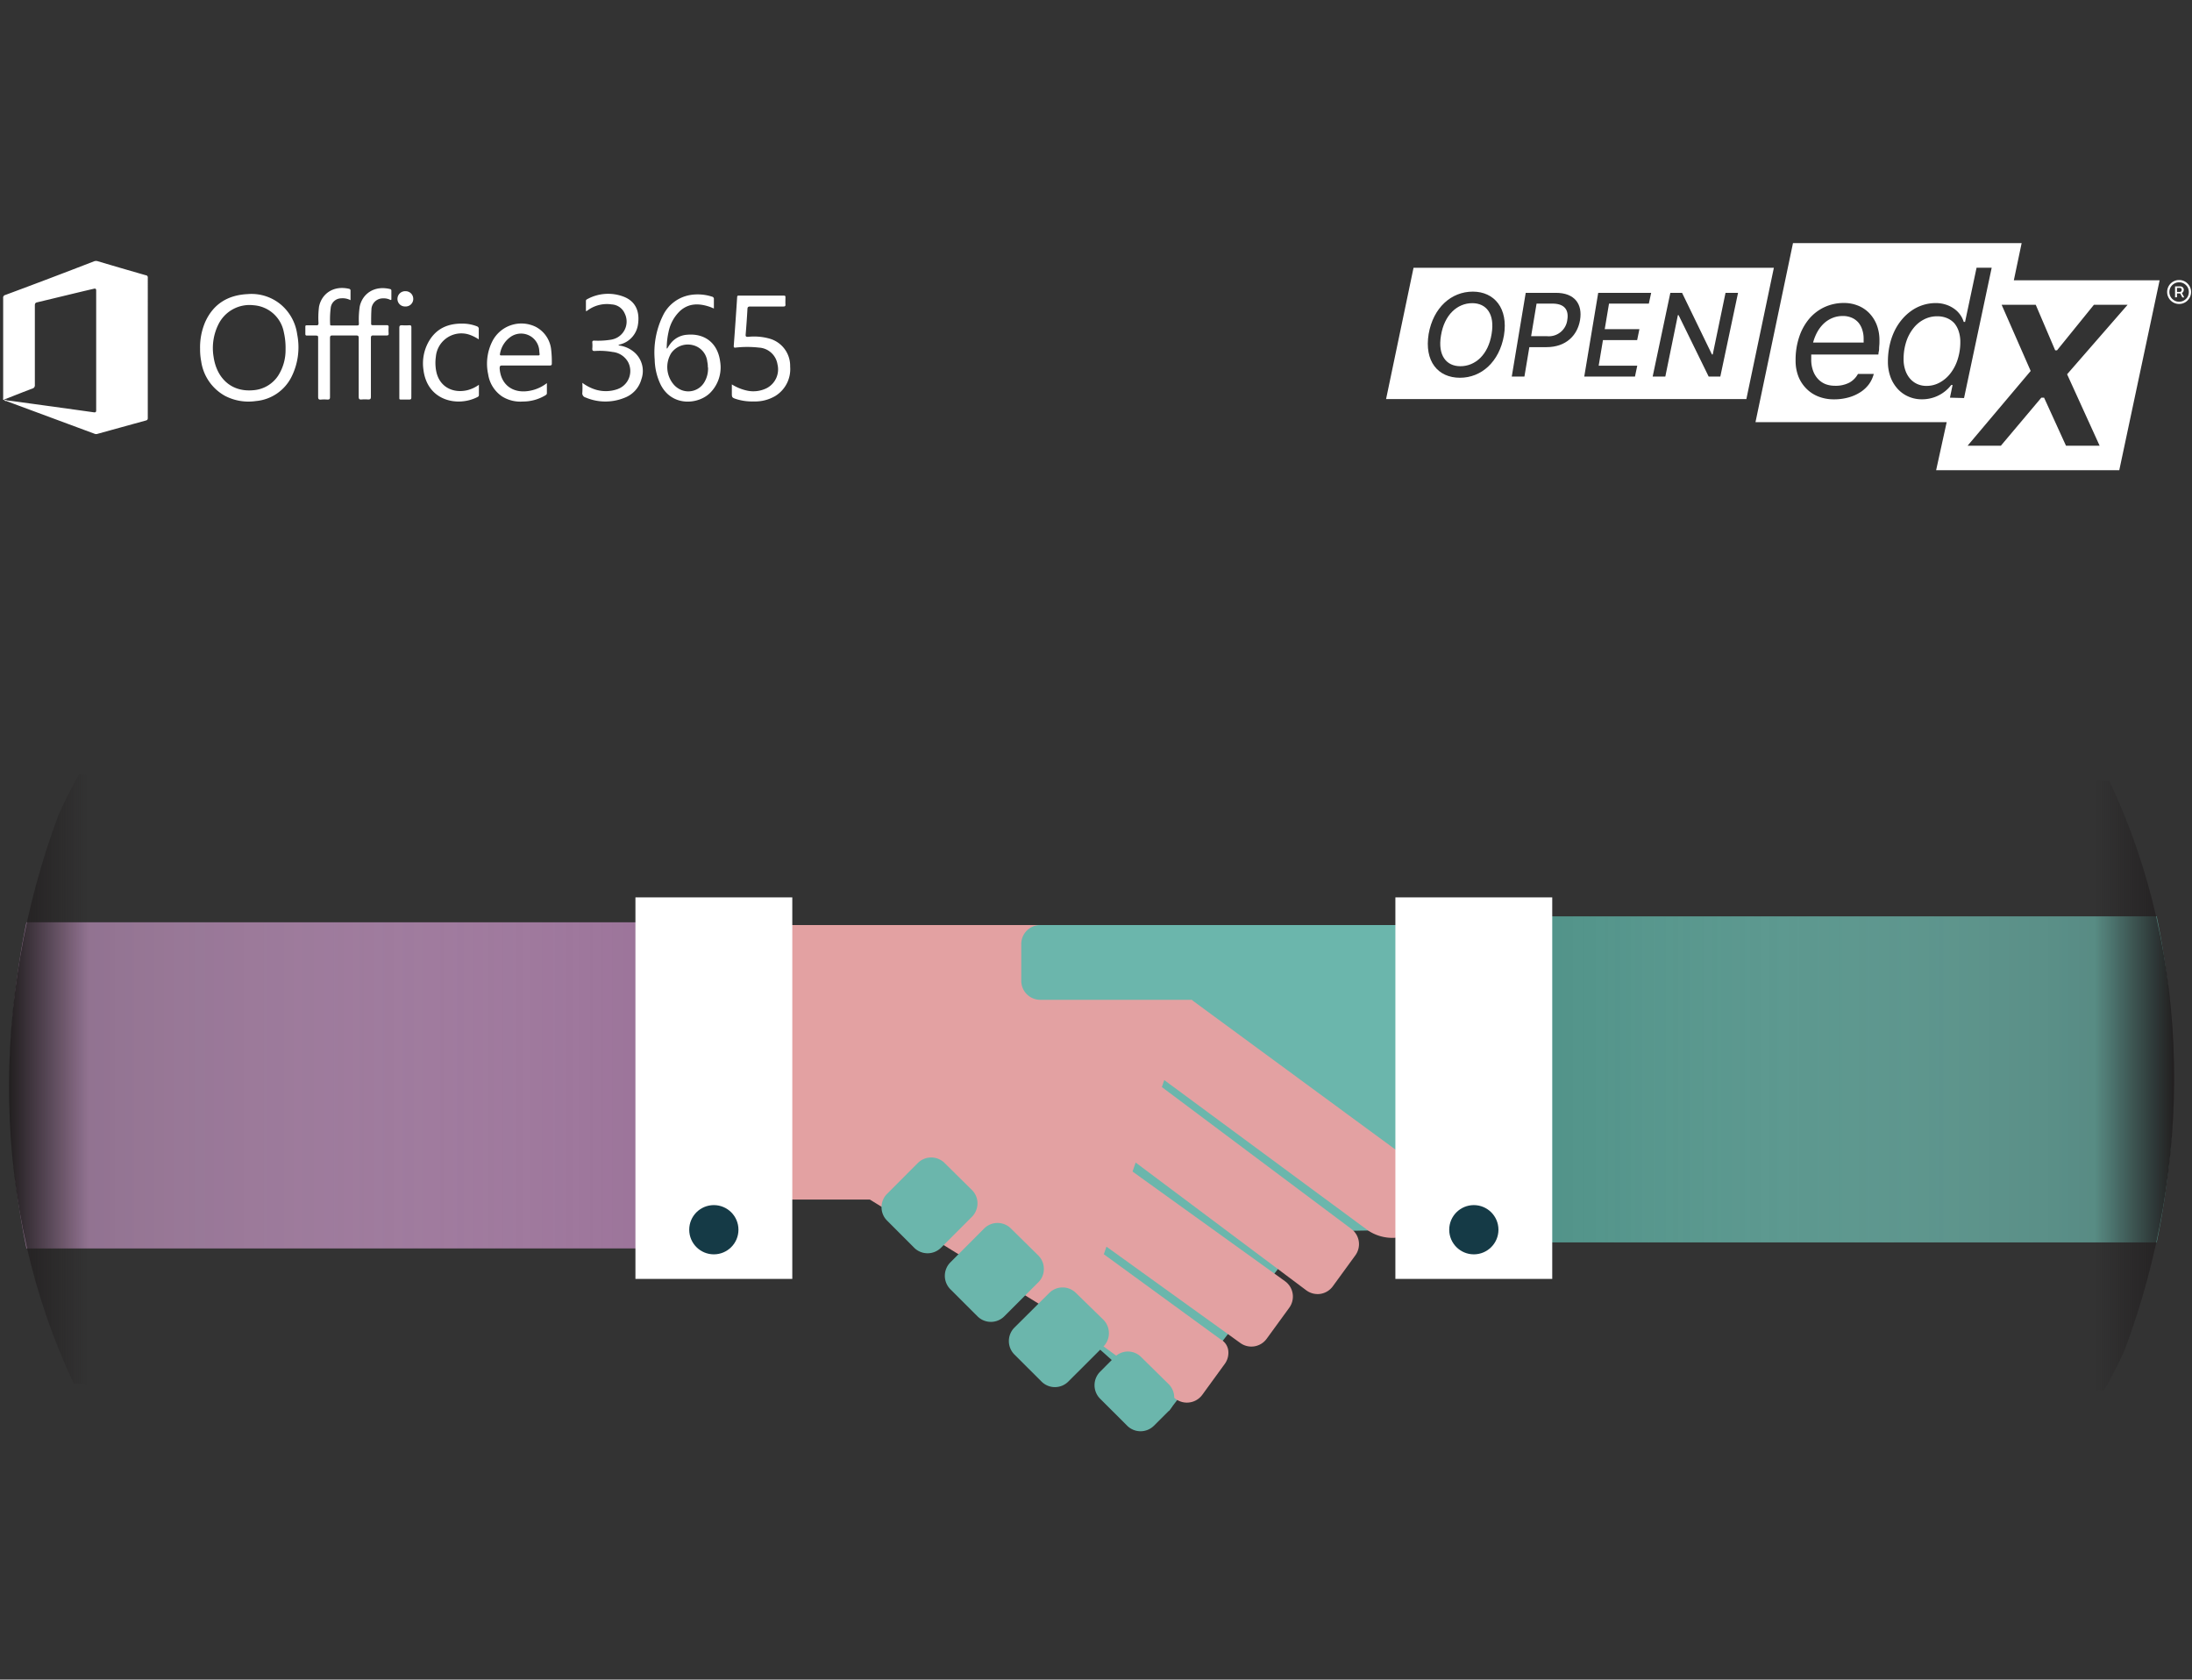 <?xml version="1.0" encoding="UTF-8"?> <svg xmlns="http://www.w3.org/2000/svg" xmlns:xlink="http://www.w3.org/1999/xlink" id="Слой_1" data-name="Слой 1" viewBox="0 0 471.08 360.95"><rect x="0" y="0" width="471.08" height="360.95" fill="#333333" stroke="none"/><defs><style>.cls-1{fill:#519389;}.cls-2{opacity:0.5;}.cls-3{fill:url(#Безымянный_градиент_7);}.cls-4{fill:url(#Безымянный_градиент_5);}.cls-5{fill:#9c749a;}.cls-6{fill:url(#Безымянный_градиент_6);}.cls-7{fill:url(#Безымянный_градиент_5-2);}.cls-8{fill:#6bb6ac;}.cls-9{fill:#e3a1a2;}.cls-10{fill:#fff;}.cls-11{fill:#153a46;}</style><linearGradient id="Безымянный_градиент_7" x1="-10765.56" y1="-725.39" x2="-10628.79" y2="-725.39" gradientTransform="translate(-10298.49 -493.47) rotate(180)" gradientUnits="userSpaceOnUse"><stop offset="0" stop-color="#58595b" stop-opacity="0.5"></stop><stop offset="0.32" stop-color="#979798" stop-opacity="0.34"></stop><stop offset="0.64" stop-color="#cecfcf" stop-opacity="0.18"></stop><stop offset="0.87" stop-color="#f1f1f1" stop-opacity="0.06"></stop><stop offset="1" stop-color="#fff" stop-opacity="0"></stop></linearGradient><linearGradient id="Безымянный_градиент_5" x1="-4250.1" y1="-4632.23" x2="-4250.1" y2="-4649.38" gradientTransform="translate(-4182.13 4483.35) rotate(90)" gradientUnits="userSpaceOnUse"><stop offset="0" stop-color="#221f20" stop-opacity="0"></stop><stop offset="0.87" stop-color="#221f20" stop-opacity="0.87"></stop><stop offset="1" stop-color="#221f20"></stop></linearGradient><linearGradient id="Безымянный_градиент_6" x1="2.11" y1="1874.65" x2="138.68" y2="1874.65" gradientTransform="translate(0 -1641.41)" gradientUnits="userSpaceOnUse"><stop offset="0" stop-color="#58595b" stop-opacity="0.5"></stop><stop offset="1" stop-color="#fff" stop-opacity="0"></stop></linearGradient><linearGradient id="Безымянный_градиент_5-2" x1="-6850.14" y1="6135.46" x2="-6850.14" y2="6118.31" gradientTransform="translate(-6116.37 -6618.24) rotate(-90)" xlink:href="#Безымянный_градиент_5"></linearGradient></defs><g id="objects"><path class="cls-1" d="M330.3,267H463.49a173,173,0,0,0,0-70.08H330.3Z"></path><g class="cls-2"><path class="cls-3" d="M330.3,267H463.49a173,173,0,0,0,0-70.08H330.3Z"></path></g><path class="cls-4" d="M450.1,167.75v131h2.12c1.61-2.87,3.11-5.74,4.39-8.62,14.71-39.35,14.67-84.44-3.32-122.37Z"></path><path class="cls-5" d="M138.88,198.2H5.69a173.44,173.44,0,0,0,0,70.09H138.88Z"></path><g class="cls-2"><path class="cls-6" d="M138.66,198.2H5.68a173.8,173.8,0,0,0,0,70.09h133V198.2Z"></path></g><path class="cls-7" d="M19.08,297.41v-131H17c-1.61,2.87-3.12,5.75-4.39,8.63C-2.14,214.39-2.1,259.47,15.89,297.4Z"></path><polygon class="cls-8" points="251.18 303.23 280.83 264.67 302.67 264.27 302.67 198.8 265.38 198.8 170.01 230.67 251.18 303.23"></polygon><polygon class="cls-9" points="231.71 285.41 186.94 257.79 167.47 257.79 167.47 198.8 261.78 198.8 231.71 285.41"></polygon><rect class="cls-10" x="136.56" y="192.85" width="33.71" height="81.99"></rect><circle class="cls-11" cx="153.41" cy="264.27" r="5.29"></circle><path class="cls-9" d="M225,235.56l55.74,41.74a4.11,4.11,0,0,0,3,.76,4.07,4.07,0,0,0,2.69-1.63l4.85-6.66a4.08,4.08,0,0,0-.85-5.66l-55.83-41.8Z"></path><path class="cls-9" d="M223.41,257.56l43.14,31.05a4.06,4.06,0,0,0,5.67-.91h0l4.85-6.66a4.07,4.07,0,0,0-.89-5.69h0l-43.1-31Z"></path><path class="cls-9" d="M213,271.75l39.68,28.9a4.09,4.09,0,0,0,5.7-.9l4.83-6.64a4.05,4.05,0,0,0,.73-3.05,3.2,3.2,0,0,0-1.64-2.24l-39.65-28.9Z"></path><path class="cls-9" d="M307.64,257.67a4.07,4.07,0,0,0-.92-5.61l-50.64-37.2-6.36,16.89L294,264.43a9.46,9.46,0,0,0,6,1.56,3.55,3.55,0,0,0,2.66-1.2Z"></path><path class="cls-8" d="M204.24,271.29a4.1,4.1,0,0,0,0,5.77l5.83,5.82a4.07,4.07,0,0,0,5.76,0h0l7.31-7.31a3.94,3.94,0,0,0,1.19-2.89,4,4,0,0,0-1.21-2.89L217.25,264a4.07,4.07,0,0,0-5.74,0Z"></path><path class="cls-8" d="M218,285.31a4.1,4.1,0,0,0,0,5.77l5.83,5.82a4.07,4.07,0,0,0,5.76,0h0l7.53-7.52a4,4,0,0,0,1.19-2.9,4.06,4.06,0,0,0-1.21-2.89l-5.87-5.73a4.07,4.07,0,0,0-5.74,0Z"></path><path class="cls-8" d="M236.41,294.8a4.1,4.1,0,0,0,0,5.77l5.83,5.82a4.07,4.07,0,0,0,5.75,0v0l3.17-3.16a4,4,0,0,0,1.19-2.9,4.06,4.06,0,0,0-1.21-2.89l-5.87-5.78a4,4,0,0,0-5.74,0Z"></path><path class="cls-8" d="M190.64,256.56a4.06,4.06,0,0,0,0,5.75h0l5.82,5.83a4.09,4.09,0,0,0,5.77,0l6.65-6.65a4.12,4.12,0,0,0,1.19-2.89,4,4,0,0,0-1.22-2.89L203,249.93a4.08,4.08,0,0,0-5.75,0Z"></path><path class="cls-8" d="M284.83,214.86H223.56a4.08,4.08,0,0,1-4.08-4.06h0v-7.93a4.07,4.07,0,0,1,4.07-4.07h61.28Z"></path><rect class="cls-10" x="299.88" y="192.85" width="33.71" height="81.99"></rect><circle class="cls-11" cx="316.74" cy="264.27" r="5.29"></circle><path class="cls-10" d="M31.33,59.15q-5.14-1.47-10.28-3a1.28,1.28,0,0,0-.82,0q-9.54,3.7-19.09,7.24a.59.59,0,0,0-.46.68V85.53c0,.16-.12.41.2.43.09-.21.31-.22.48-.28,1.86-.73,3.71-1.47,5.58-2.17a.72.72,0,0,0,.55-.79V65.66c0-.43.1-.6.53-.7C12.07,64,16.1,63,20.14,62.06c.4-.1.53,0,.53.41V88.14c0,.47-.16.51-.55.46q-8.43-1.18-16.88-2.33c-.56-.08-1.12-.14-1.68-.21l-.22.1.14.07,18.88,7a.94.94,0,0,0,.62,0q5.19-1.44,10.37-2.86c.33-.09.41-.23.41-.55V59.7a.47.47,0,0,0-.38-.55Z"></path><path class="cls-10" d="M83.76,62.1c-3.31-.77-5.85,1-6.45,3.76a18.58,18.58,0,0,0-.18,3.65c0,.25,0,.43-.34.43H71.26c-.16,0-.32,0-.31-.23a20.62,20.62,0,0,1,.13-3.6,2.3,2.3,0,0,1,2.25-2,3.64,3.64,0,0,1,2,.4v-2a.38.38,0,0,0-.29-.44h0c-3.32-.78-5.91,1-6.48,3.85a18.6,18.6,0,0,0-.11,3.5c0,.41-.12.51-.51.49H66c-.26,0-.39,0-.38.35v1.48c0,.28.08.38.36.37h1.81c.6,0,.58.12.58.58V85.28c0,.51.16.63.62.59a8,8,0,0,1,1.38,0c.46,0,.55-.13.55-.56V72.66c0-.49.14-.58.59-.57h5c.48,0,.58.11.58.58V85.26c0,.51.16.63.63.59a8,8,0,0,1,1.38,0c.47,0,.61-.1.61-.6V72.66c0-.48.13-.59.59-.57H83.1c.32,0,.44-.08.42-.41a10.59,10.59,0,0,1,0-1.38c0-.34-.11-.42-.43-.42H80.17c-.21,0-.42,0-.41-.3,0-1,0-2,.06-3a2.46,2.46,0,0,1,2.45-2.46h.14a2.9,2.9,0,0,1,1.39.29c.24.11.32.07.31-.19v-1.7C84.13,62.24,84,62.15,83.76,62.1Z"></path><path class="cls-10" d="M60.6,65.66a9.84,9.84,0,0,0-7.35-2.46c-4.21.2-7.37,2.06-9.15,6A13.83,13.83,0,0,0,43,75a13.23,13.23,0,0,0,.24,2.66,10.11,10.11,0,0,0,5.13,7.42,10.9,10.9,0,0,0,6.59,1.11A9.48,9.48,0,0,0,62.64,81a14.23,14.23,0,0,0,1.23-9.14A10.18,10.18,0,0,0,60.6,65.66Zm-.84,15.1a7,7,0,0,1-5.35,3.1c-4.8.44-7.87-2.7-8.51-7.19a11.42,11.42,0,0,1,1-6.88,7.45,7.45,0,0,1,7.62-4.19A7.12,7.12,0,0,1,61,71.4a14.94,14.94,0,0,1,.37,3.71A10.2,10.2,0,0,1,59.76,80.76Z"></path><path class="cls-10" d="M147.63,71.94a4.88,4.88,0,0,0-3.61,2,10.19,10.19,0,0,0-.65,1,.49.49,0,0,1-.08-.42,15.86,15.86,0,0,1,.38-3.15,8.54,8.54,0,0,1,2.52-4.59c1.87-1.64,4-1.61,6.23-.88.33.11.65.25,1,.4v-2a.49.49,0,0,0-.41-.55,9.93,9.93,0,0,0-4.56-.37,8,8,0,0,0-6,4.48,18,18,0,0,0-1.75,9.42A12.92,12.92,0,0,0,142,82.7c2.47,4.8,8.22,4.24,10.71,1.63a7.75,7.75,0,0,0,2.06-6.61C154.27,73.8,151.54,71.58,147.63,71.94Zm4.53,7a5.66,5.66,0,0,1-.84,3.28,4,4,0,0,1-5.51,1.28,4.26,4.26,0,0,1-1-.84,5.75,5.75,0,0,1-.58-6.74A4.38,4.38,0,0,1,149,74.2,4.06,4.06,0,0,1,152,77.72a5,5,0,0,1,.12,1.23Z"></path><path class="cls-10" d="M169.81,78.78a6.07,6.07,0,0,0-4.4-6,12.25,12.25,0,0,0-4.67-.39c-.44,0-.52-.11-.49-.51.15-1.8.28-3.6.38-5.4,0-.47.14-.62.63-.61h7.07c.36,0,.5-.08.47-.46s0-1,0-1.49c0-.25,0-.39-.35-.39h-9.67c-.23,0-.34,0-.36.32-.22,3.49-.47,7-.73,10.48,0,.33.05.4.4.37a22,22,0,0,1,5,0,4.27,4.27,0,0,1,4,3.61,4.55,4.55,0,0,1-2.31,5.1,6.43,6.43,0,0,1-4.5.47,10.31,10.31,0,0,1-3-1.27v2.12c0,.67.19.75.64.93a11.22,11.22,0,0,0,4.06.61,8.51,8.51,0,0,0,4.67-1.19A6.77,6.77,0,0,0,169.81,78.78Z"></path><path class="cls-10" d="M118.46,75.25a6.26,6.26,0,0,0-3.3-5,7,7,0,0,0-9.36,3.11,10.67,10.67,0,0,0-.89,7.07,7,7,0,0,0,3,4.77,7.39,7.39,0,0,0,4.46,1.09A9.33,9.33,0,0,0,117.13,85c.21-.13.42-.23.4-.56V82.33a8.39,8.39,0,0,1-4,1.7c-3.44.51-5.92-1.45-6.15-4.86,0-.54.12-.63.62-.62h10.09c.39,0,.52-.08.5-.49A22,22,0,0,0,118.46,75.25Zm-3.35,1.13h-7.28c-.34,0-.45,0-.36-.43a5.53,5.53,0,0,1,2.12-3.45,3.92,3.92,0,0,1,6.31,3C116,76.51,116.13,76.37,115.11,76.38Z"></path><path class="cls-10" d="M136.34,75.72a6.22,6.22,0,0,0-3.45-1.49c.16-.2.39-.2.58-.27a5.17,5.17,0,0,0,3.64-4.24c.41-2.73-.46-5-3.18-6a9.33,9.33,0,0,0-7.76.59.38.38,0,0,0-.25.36v2.19a.72.72,0,0,0,.42-.2,7,7,0,0,1,5.13-1.24,3.23,3.23,0,0,1,2.78,1.93,3.93,3.93,0,0,1-1.77,5.28,4.31,4.31,0,0,1-1.12.36,17,17,0,0,1-3.64.21c-.32,0-.45.08-.43.41a7.39,7.39,0,0,1,0,1.33c0,.42.12.49.51.49a15.6,15.6,0,0,1,3.86.21A4.29,4.29,0,0,1,135,77.85a4.13,4.13,0,0,1-1.79,5.56l-.43.19a7.55,7.55,0,0,1-5,.06,9.48,9.48,0,0,1-2.63-1.39,18.22,18.22,0,0,1,0,2.09.93.93,0,0,0,.7,1.06,10.86,10.86,0,0,0,8.32.08,5.9,5.9,0,0,0,3.67-4A5.31,5.31,0,0,0,136.34,75.72Z"></path><path class="cls-10" d="M102.51,70.13a8.58,8.58,0,0,0-2.79-.58c-3.37-.12-6.07,1-7.73,4.12a9.5,9.5,0,0,0-1,5.71c.8,6.85,7.45,8.12,11.65,5.93a.45.45,0,0,0,.28-.46V82.69a7.21,7.21,0,0,1-2.51,1.17c-3.13.72-6-.76-6.66-4.07a9.35,9.35,0,0,1-.08-3.12,5.5,5.5,0,0,1,6-5,5.11,5.11,0,0,1,1.22.26,9.12,9.12,0,0,1,2,1V70.79A.58.58,0,0,0,102.51,70.13Z"></path><path class="cls-10" d="M88.41,77.86V70.37c0-.37-.09-.49-.47-.47a13.19,13.19,0,0,1-1.54,0c-.47,0-.58.11-.58.58V85.56c0,.25.08.3.3.3h1.81c.37,0,.47-.09.47-.46C88.41,82.86,88.41,80.39,88.41,77.86Z"></path><path class="cls-10" d="M87.15,62.58a1.65,1.65,0,0,0-1.73,1.58.31.31,0,0,0,0,.1,1.6,1.6,0,0,0,1.6,1.6h.06a1.62,1.62,0,0,0,1.73-1.51v-.1a1.63,1.63,0,0,0-1.61-1.67Z"></path><path class="cls-10" d="M1.41,86A1.46,1.46,0,0,0,.9,86c.1.16.27.16.43.2A.19.19,0,0,1,1.41,86Z"></path><path class="cls-10" d="M1.41,86a.18.18,0,0,0-.08.16l.22-.1A.35.35,0,0,0,1.41,86Z"></path><polygon class="cls-10" points="0.89 85.97 0.9 85.97 0.9 85.96 0.89 85.97"></polygon><polygon class="cls-10" points="0.89 85.96 0.89 85.97 0.9 85.96 0.89 85.96"></polygon><path class="cls-10" d="M1.41,86h.08a.31.31,0,0,0-.16-.11A1.89,1.89,0,0,1,1,86H.91A1.39,1.39,0,0,1,1.41,86Z"></path><polygon class="cls-10" points="0.9 85.96 0.9 85.96 0.9 85.96 0.89 85.97 0.9 85.96 0.9 85.96"></polygon><path class="cls-10" d="M.91,86H1a1.89,1.89,0,0,0,.34-.09A.78.78,0,0,0,.91,86Z"></path><path class="cls-10" d="M1.41,86a.35.35,0,0,1,.14.06L1.49,86Z"></path></g><path class="cls-10" d="M399.42,69.36A4,4,0,0,0,398,68.3a4.73,4.73,0,0,0-2-.39,5.73,5.73,0,0,0-2.16.41A6.06,6.06,0,0,0,392,69.48a7.5,7.5,0,0,0-1.41,1.8,10.32,10.32,0,0,0-.94,2.33h10.86a2.22,2.22,0,0,0,0-.34c0-.17,0-.33,0-.49a6,6,0,0,0-.28-1.87A4.54,4.54,0,0,0,399.42,69.36Z"></path><path class="cls-10" d="M420,69.46a4.54,4.54,0,0,0-1.58-1.1,5.38,5.38,0,0,0-2.1-.39,6.07,6.07,0,0,0-2.86.69,6.82,6.82,0,0,0-2.28,1.91,9.2,9.2,0,0,0-1.53,2.92,11.9,11.9,0,0,0-.55,3.72,7.1,7.1,0,0,0,.36,2.32,5.38,5.38,0,0,0,1,1.81A4.52,4.52,0,0,0,412,82.51a4.79,4.79,0,0,0,2,.42,5.84,5.84,0,0,0,2.88-.73,7.36,7.36,0,0,0,2.31-2,9.55,9.55,0,0,0,1.54-3,12,12,0,0,0,.56-3.71,7.17,7.17,0,0,0-.35-2.3A5.12,5.12,0,0,0,420,69.46Z"></path><path class="cls-10" d="M432.79,60.24l1.68-8H385.33l-8.06,38.48h41.09l-2.27,10.33h39.36l8.67-40.81ZM403.9,73.88l-.06.82c0,.28,0,.55-.07.82s-.06.49-.1.67H389.25c0,.18,0,.34,0,.5s0,.33,0,.51a6.83,6.83,0,0,0,.45,2.62,5,5,0,0,0,1.16,1.78,4.47,4.47,0,0,0,1.6,1,5.66,5.66,0,0,0,1.8.3,6.44,6.44,0,0,0,3.2-.68,4.67,4.67,0,0,0,1.83-1.86h3.4a6.74,6.74,0,0,1-1,2.16,7,7,0,0,1-1.83,1.73,9.1,9.1,0,0,1-2.56,1.15,11.53,11.53,0,0,1-3.2.42,9,9,0,0,1-3.16-.55,7.3,7.3,0,0,1-2.59-1.61A7.74,7.74,0,0,1,386.53,81a9.3,9.3,0,0,1-.64-3.58,15.41,15.41,0,0,1,.77-5,11.82,11.82,0,0,1,2.14-3.9A9.69,9.69,0,0,1,392.1,66a9.91,9.91,0,0,1,4.2-.89,8,8,0,0,1,2.93.54,7,7,0,0,1,2.42,1.57,7.6,7.6,0,0,1,1.65,2.53,9.13,9.13,0,0,1,.61,3.46C403.91,73.38,403.91,73.62,403.9,73.88Zm15.16,11.58.57-2.73h-.29A7.88,7.88,0,0,1,413,85.81a7,7,0,0,1-2.82-.57,6.77,6.77,0,0,1-2.31-1.62,7.77,7.77,0,0,1-1.57-2.56,9.48,9.48,0,0,1-.57-3.36,16.14,16.14,0,0,1,.36-3.45,13.77,13.77,0,0,1,1-3,11.82,11.82,0,0,1,1.6-2.53,10.49,10.49,0,0,1,2.08-1.93,9.06,9.06,0,0,1,2.47-1.23,9.18,9.18,0,0,1,2.78-.43,6.92,6.92,0,0,1,2.05.3,6.34,6.34,0,0,1,1.76.83,5.34,5.34,0,0,1,1.36,1.28,5.18,5.18,0,0,1,.83,1.64h.29l2.47-11.64h3.25l-5.94,28Zm32.17,10.33H444l-4.71-10.33h-.59L430,95.79h-7.15l13.56-16.07L430.17,65.5h7.33l4.18,9.79h.39L450,65.5h7.24l-13,14.93Z"></path><path class="cls-10" d="M333.64,65.25h-3.42l-1.17,7h3.43a4,4,0,0,0,4.35-3.54C337.16,66.7,336.32,65.25,333.64,65.25Z"></path><path class="cls-10" d="M316.4,65.15c-3.19,0-6,2.48-6.72,6.95-.73,4.31,1.16,6.6,4.17,6.6,3.2,0,6-2.47,6.71-6.94C321.29,67.45,319.42,65.15,316.4,65.15Z"></path><path class="cls-10" d="M303.78,57.55l-5.9,28.21h77.43l5.91-28.21ZM323.21,72.1c-1,5.68-4.86,9.08-9.45,9.08-4.76,0-7.69-3.57-6.73-9.42,1-5.68,4.88-9.09,9.49-9.09S324.18,66.25,323.21,72.1Zm16.36-3.35c-.55,3.31-3,5.85-7.21,5.85h-3.69l-1.06,6.33h-2.72l3-18h6.43C338.48,62.91,340.12,65.42,339.57,68.75Zm14.78-3.5h-8.56l-.92,5.49h7.45l-.48,2.34h-7.35l-.92,5.51h8.29l-.49,2.34h-10.9l3-18h11.38Zm15.36,15.68h-2.5l-6.47-13.21h-.15l-2.7,13.21h-2.72l3.8-18h2.52l6.42,13.24h.17l2.75-13.24h2.69Z"></path><path class="cls-10" d="M468.31,65.32a2.38,2.38,0,0,1-1-.2,2.52,2.52,0,0,1-.82-.55,2.57,2.57,0,0,1-.55-.82,2.58,2.58,0,0,1,0-2,2.57,2.57,0,0,1,.55-.82,2.52,2.52,0,0,1,.82-.55,2.38,2.38,0,0,1,1-.2,2.42,2.42,0,0,1,1,.2,2.38,2.38,0,0,1,.81.55,2.6,2.6,0,0,1,.56.82,2.58,2.58,0,0,1,0,2,2.6,2.6,0,0,1-.56.82,2.38,2.38,0,0,1-.81.55A2.42,2.42,0,0,1,468.31,65.32Zm0-.48a2,2,0,0,0,1.05-.28,2.18,2.18,0,0,0,.76-.75,2.13,2.13,0,0,0,0-2.11,2.18,2.18,0,0,0-.76-.75,2,2,0,0,0-1.05-.28,2,2,0,0,0-1.05.28,2.18,2.18,0,0,0-.76.75,2.13,2.13,0,0,0,0,2.11,2.18,2.18,0,0,0,.76.75A2,2,0,0,0,468.31,64.84Zm-.87-.93V61.54h1.14a.72.72,0,0,1,.34.09.62.62,0,0,1,.28.25.65.65,0,0,1,.11.4.82.82,0,0,1-.11.42.75.75,0,0,1-.29.27.8.8,0,0,1-.36.09h-.88v-.32h.77a.4.4,0,0,0,.29-.12.42.42,0,0,0,.13-.34.37.37,0,0,0-.13-.32.47.47,0,0,0-.28-.09h-.6v2Zm1.38-1.1.59,1.1H469l-.58-1.1Z"></path></svg> 